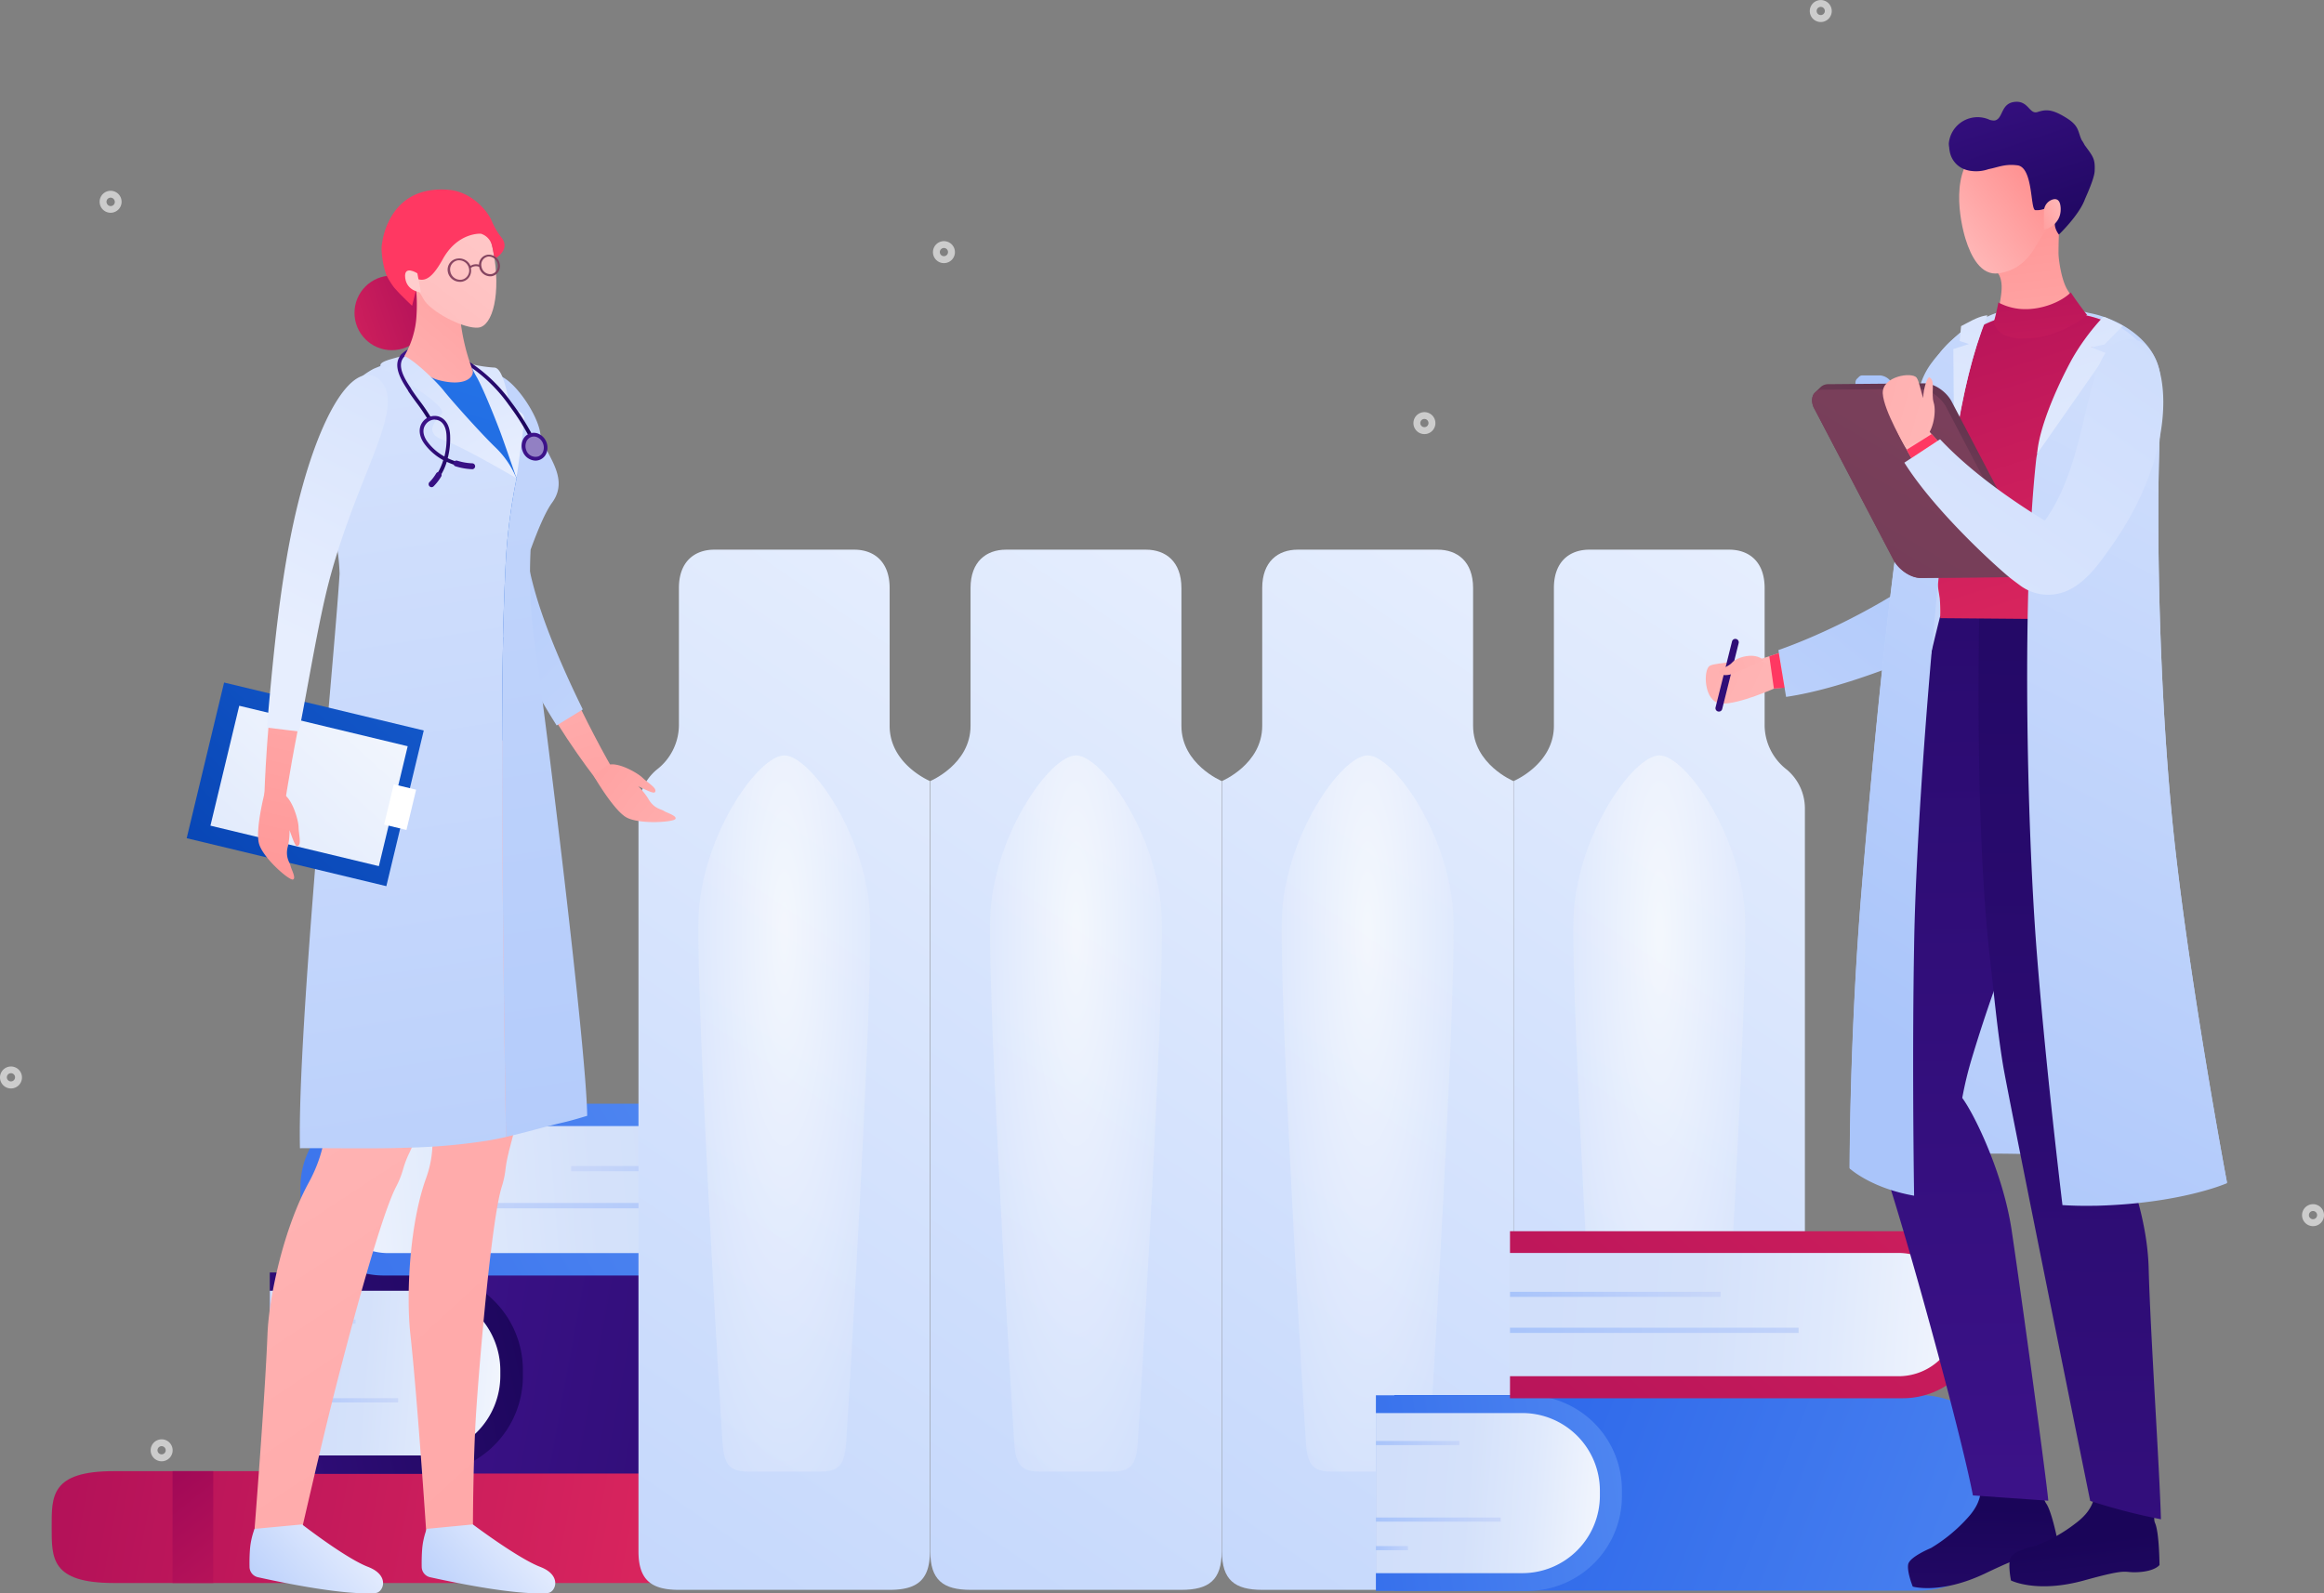 <svg xmlns="http://www.w3.org/2000/svg" xmlns:xlink="http://www.w3.org/1999/xlink" viewBox="0 0 634.79 435.26"><rect x="0" y="0" width="634.79" height="435.26" fill="#808080" stroke="none"/><defs><style>.cls-1{opacity:0.6;}.cls-2{fill:#fff;}.cls-3{fill:url(#linear-gradient);}.cls-4{fill:url(#linear-gradient-2);}.cls-5{fill:url(#linear-gradient-3);}.cls-6{fill:url(#linear-gradient-4);}.cls-7{fill:url(#linear-gradient-5);}.cls-8{fill:url(#linear-gradient-6);}.cls-9{fill:url(#linear-gradient-7);}.cls-10{fill:url(#linear-gradient-8);}.cls-11{fill:url(#linear-gradient-9);}.cls-12{fill:url(#linear-gradient-10);}.cls-13{fill:url(#linear-gradient-11);}.cls-14{fill:url(#linear-gradient-12);}.cls-15{fill:url(#linear-gradient-13);}.cls-16{fill:url(#linear-gradient-14);}.cls-17,.cls-19,.cls-21,.cls-23{opacity:0.7;}.cls-17{fill:url(#radial-gradient);}.cls-18{fill:url(#linear-gradient-15);}.cls-19{fill:url(#radial-gradient-2);}.cls-20{fill:url(#linear-gradient-16);}.cls-21{fill:url(#radial-gradient-3);}.cls-22{fill:url(#linear-gradient-17);}.cls-23{fill:url(#radial-gradient-4);}.cls-24{fill:url(#linear-gradient-18);}.cls-25{fill:url(#linear-gradient-19);}.cls-26{fill:url(#linear-gradient-20);}.cls-27{fill:url(#linear-gradient-21);}.cls-28{fill:url(#linear-gradient-22);}.cls-29{fill:url(#linear-gradient-23);}.cls-30{fill:url(#linear-gradient-24);}.cls-31{fill:url(#linear-gradient-25);}.cls-32{fill:url(#linear-gradient-26);}.cls-33{fill:url(#linear-gradient-27);}.cls-34{fill:url(#linear-gradient-28);}.cls-35{fill:url(#linear-gradient-29);}.cls-36{fill:url(#linear-gradient-30);}.cls-37{fill:url(#linear-gradient-31);}.cls-38{fill:url(#linear-gradient-32);}.cls-39{fill:url(#linear-gradient-33);}.cls-40{fill:url(#linear-gradient-34);}.cls-41{fill:url(#linear-gradient-35);}.cls-42{fill:url(#linear-gradient-36);}.cls-43{fill:url(#linear-gradient-37);}.cls-44{fill:url(#linear-gradient-38);}.cls-45{fill:url(#linear-gradient-39);}.cls-46{fill:url(#linear-gradient-40);}.cls-47{fill:url(#linear-gradient-41);}.cls-48{fill:url(#linear-gradient-42);}.cls-49{fill:url(#linear-gradient-43);}.cls-50{fill:url(#linear-gradient-44);}.cls-51{fill:url(#linear-gradient-45);}.cls-52{fill:url(#linear-gradient-46);}.cls-53{fill:url(#linear-gradient-47);}.cls-54{fill:url(#linear-gradient-48);}.cls-55{fill:url(#linear-gradient-49);}.cls-56{fill:url(#linear-gradient-50);}.cls-57{fill:url(#linear-gradient-51);}.cls-58{fill:url(#linear-gradient-52);}.cls-59{fill:url(#linear-gradient-53);}.cls-60{fill:url(#linear-gradient-54);}.cls-61{fill:url(#linear-gradient-55);}.cls-62{fill:url(#linear-gradient-56);}.cls-63{fill:url(#linear-gradient-57);}.cls-64{fill:url(#linear-gradient-58);}.cls-65{fill:url(#linear-gradient-59);}.cls-66{fill:url(#linear-gradient-60);}.cls-67{fill:url(#linear-gradient-61);}.cls-68{fill:url(#linear-gradient-62);}.cls-69{fill:url(#linear-gradient-63);}.cls-70{fill:url(#linear-gradient-64);}.cls-71{fill:url(#linear-gradient-65);}.cls-72{fill:url(#linear-gradient-66);}.cls-73{fill:url(#linear-gradient-67);}.cls-74{fill:url(#linear-gradient-68);}.cls-75{fill:url(#linear-gradient-69);}.cls-76{fill:url(#linear-gradient-70);}.cls-77{fill:url(#linear-gradient-71);}.cls-78{fill:url(#linear-gradient-72);}.cls-79{fill:url(#linear-gradient-73);}.cls-80{fill:url(#linear-gradient-74);}.cls-81{fill:url(#linear-gradient-75);}.cls-82{fill:url(#linear-gradient-76);}.cls-83{fill:url(#linear-gradient-77);}.cls-84{fill:url(#linear-gradient-78);}.cls-85{fill:url(#linear-gradient-79);}.cls-86{fill:url(#linear-gradient-80);}.cls-87{fill:url(#linear-gradient-81);}.cls-88{fill:url(#linear-gradient-82);}.cls-89{fill:url(#linear-gradient-83);}.cls-90{fill:url(#linear-gradient-84);}.cls-91{fill:url(#linear-gradient-85);}.cls-92{fill:url(#linear-gradient-86);}.cls-93{fill:url(#linear-gradient-87);}.cls-94{fill:url(#linear-gradient-88);}.cls-95{fill:url(#linear-gradient-89);}.cls-96{fill:url(#linear-gradient-90);}.cls-97{fill:url(#linear-gradient-91);}</style><linearGradient id="linear-gradient" x1="-6132.31" y1="430.62" x2="-5807.74" y2="370.97" gradientTransform="matrix(-1, 0, 0, 1, -5931.76, 0)" gradientUnits="userSpaceOnUse"><stop offset="0" stop-color="#de275e"/><stop offset="1" stop-color="#920155"/></linearGradient><linearGradient id="linear-gradient-2" x1="-6161.52" y1="451.63" x2="-6092.86" y2="365.9" gradientTransform="matrix(1, 0, 0, -1, 6336.14, 834.4)" xlink:href="#linear-gradient"/><linearGradient id="linear-gradient-3" x1="-6030.38" y1="474.56" x2="-5961.72" y2="388.82" gradientTransform="matrix(1, 0, 0, -1, 6037.14, 834.4)" xlink:href="#linear-gradient"/><linearGradient id="linear-gradient-4" x1="-222.24" y1="6353.75" x2="32.81" y2="6306.87" gradientTransform="matrix(1, 0, 0, -1, 328.17, 6720.03)" gradientUnits="userSpaceOnUse"><stop offset="0" stop-color="#3c1289"/><stop offset="1" stop-color="#1a0559"/></linearGradient><linearGradient id="linear-gradient-5" x1="-297.62" y1="6330.4" x2="-174.3" y2="6357.55" xlink:href="#linear-gradient-4"/><linearGradient id="linear-gradient-6" x1="-181.11" y1="6340.67" x2="-251.64" y2="6346.36" gradientTransform="matrix(1, 0, 0, -1, 328.17, 6720.03)" gradientUnits="userSpaceOnUse"><stop offset="0" stop-color="#fff"/><stop offset="0.15" stop-color="#f1f5fd"/><stop offset="0.41" stop-color="#dfe9fc"/><stop offset="0.68" stop-color="#d4e1fa"/><stop offset="1" stop-color="#d1dffa"/></linearGradient><linearGradient id="linear-gradient-7" x1="-241.09" y1="6329.43" x2="-269.81" y2="6329.43" gradientTransform="matrix(1, 0, 0, -1, 328.17, 6720.03)" gradientUnits="userSpaceOnUse"><stop offset="0" stop-color="#cedaf9"/><stop offset="1" stop-color="#7caafc"/></linearGradient><linearGradient id="linear-gradient-8" x1="-224.7" y1="6358.96" x2="-288.57" y2="6358.96" xlink:href="#linear-gradient-7"/><linearGradient id="linear-gradient-9" x1="-214.56" y1="6337.45" x2="-300.18" y2="6337.45" xlink:href="#linear-gradient-7"/><linearGradient id="linear-gradient-10" x1="328.28" y1="227.06" x2="-117.89" y2="482.13" gradientTransform="translate(297.25 650) rotate(-180)" gradientUnits="userSpaceOnUse"><stop offset="0" stop-color="#6da1f7"/><stop offset="1" stop-color="#0c4ae3"/></linearGradient><linearGradient id="linear-gradient-11" x1="-4698.09" y1="6387.65" x2="-4836.75" y2="6398.83" gradientTransform="translate(4933.8 -6070.03)" xlink:href="#linear-gradient-6"/><linearGradient id="linear-gradient-12" x1="-4724.03" y1="6390.65" x2="-4982.23" y2="6390.65" gradientTransform="translate(-4629.25 6720.03) rotate(180)" xlink:href="#linear-gradient-7"/><linearGradient id="linear-gradient-13" x1="-4777.06" y1="6400.76" x2="-4921.54" y2="6400.76" gradientTransform="translate(-4629.25 6720.03) rotate(180)" xlink:href="#linear-gradient-7"/><linearGradient id="linear-gradient-14" x1="651.95" y1="11.95" x2="282.54" y2="548.34" gradientUnits="userSpaceOnUse"><stop offset="0" stop-color="#fff"/><stop offset="1" stop-color="#b2cbfb"/></linearGradient><radialGradient id="radial-gradient" cx="453.24" cy="-1291.9" r="62.75" gradientTransform="translate(0 6714.32) scale(1 5)" gradientUnits="userSpaceOnUse"><stop offset="0" stop-color="#fff"/><stop offset="0.26" stop-color="#ebf1fe"/><stop offset="1" stop-color="#b2cbfb"/></radialGradient><linearGradient id="linear-gradient-15" x1="575.53" y1="7.24" x2="206.12" y2="543.63" xlink:href="#linear-gradient-14"/><radialGradient id="radial-gradient-2" cx="373.57" cy="-1291.9" r="62.75" xlink:href="#radial-gradient"/><linearGradient id="linear-gradient-16" x1="496.84" y1="5.81" x2="127.44" y2="542.2" xlink:href="#linear-gradient-14"/><radialGradient id="radial-gradient-3" cx="293.9" cy="-1291.9" r="62.75" xlink:href="#radial-gradient"/><linearGradient id="linear-gradient-17" x1="420" y1="1.71" x2="50.59" y2="538.1" xlink:href="#linear-gradient-14"/><radialGradient id="radial-gradient-4" cx="214.23" cy="-1291.9" r="62.75" xlink:href="#radial-gradient"/><linearGradient id="linear-gradient-18" x1="706.11" y1="504.22" x2="255.26" y2="331.3" gradientTransform="matrix(1, 0, 0, 1, 0, 0)" xlink:href="#linear-gradient-10"/><linearGradient id="linear-gradient-19" x1="535.74" y1="387.62" x2="244.07" y2="430.43" gradientTransform="matrix(1, 0, 0, 1, 0, 0)" xlink:href="#linear-gradient-10"/><linearGradient id="linear-gradient-20" x1="10508.25" y1="6308" x2="10439.68" y2="6313.53" gradientTransform="matrix(1, 0, 0, -1, -10061.09, 6720.03)" xlink:href="#linear-gradient-6"/><linearGradient id="linear-gradient-21" x1="10449.93" y1="6297.07" x2="10422.01" y2="6297.07" gradientTransform="matrix(1, 0, 0, -1, -10061.09, 6720.03)" xlink:href="#linear-gradient-7"/><linearGradient id="linear-gradient-22" x1="10465.87" y1="6325.78" x2="10403.77" y2="6325.78" gradientTransform="matrix(1, 0, 0, -1, -10061.09, 6720.03)" xlink:href="#linear-gradient-7"/><linearGradient id="linear-gradient-23" x1="10475.73" y1="6304.87" x2="10392.49" y2="6304.87" gradientTransform="matrix(1, 0, 0, -1, -10061.09, 6720.03)" xlink:href="#linear-gradient-7"/><linearGradient id="linear-gradient-24" x1="590.28" y1="233" x2="267.27" y2="574.3" gradientTransform="matrix(1, 0, 0, 1, 0, 0)" xlink:href="#linear-gradient"/><linearGradient id="linear-gradient-25" x1="12546.42" y1="6353.67" x2="12411.62" y2="6364.54" gradientTransform="matrix(1, 0, 0, -1, -11991.7, 6720.03)" xlink:href="#linear-gradient-6"/><linearGradient id="linear-gradient-26" x1="12521.2" y1="6356.58" x2="12270.18" y2="6356.58" gradientTransform="matrix(1, 0, 0, -1, -11991.7, 6720.03)" xlink:href="#linear-gradient-7"/><linearGradient id="linear-gradient-27" x1="12469.64" y1="6366.41" x2="12329.18" y2="6366.41" gradientTransform="matrix(1, 0, 0, -1, -11991.7, 6720.03)" xlink:href="#linear-gradient-7"/><linearGradient id="linear-gradient-28" x1="-2028.81" y1="273.57" x2="-1727.89" y2="127.58" gradientTransform="matrix(0.96, -0.15, 0.23, 0.99, 2279.53, -335.84)" gradientUnits="userSpaceOnUse"><stop offset="0" stop-color="#ffcdcd"/><stop offset="1" stop-color="#ff8686"/></linearGradient><linearGradient id="linear-gradient-29" x1="-2385.27" y1="237.4" x2="-2689.55" y2="99.62" gradientTransform="translate(2973.31)" xlink:href="#linear-gradient-28"/><linearGradient id="linear-gradient-30" x1="-3887.93" y1="3400.01" x2="-3844.32" y2="3048.35" gradientTransform="matrix(0.85, 0.52, -0.52, 0.85, 5411.78, -465.3)" gradientUnits="userSpaceOnUse"><stop offset="0" stop-color="#e7eefe"/><stop offset="1" stop-color="#aac5fa"/></linearGradient><linearGradient id="linear-gradient-31" x1="-3870.21" y1="3127.49" x2="-3856.01" y2="3120.61" gradientTransform="matrix(0.85, 0.52, -0.52, 0.85, 5411.78, -465.3)" gradientUnits="userSpaceOnUse"><stop offset="0" stop-color="#ff3862"/><stop offset="1" stop-color="#920155"/></linearGradient><linearGradient id="linear-gradient-32" x1="-2561.08" y1="121.44" x2="-2710.72" y2="53.68" gradientTransform="translate(3033.86 724.44) rotate(14.01)" xlink:href="#linear-gradient-4"/><linearGradient id="linear-gradient-33" x1="-2010.32" y1="549.34" x2="-2260.24" y2="436.17" gradientTransform="matrix(0.61, -0.45, 0.6, 0.8, 1458.57, -1180.86)" xlink:href="#linear-gradient-28"/><linearGradient id="linear-gradient-34" x1="-2360.98" y1="146.99" x2="-2570.76" y2="545.33" gradientTransform="translate(3062.5 -121.92) rotate(1.21)" xlink:href="#linear-gradient-30"/><linearGradient id="linear-gradient-35" x1="-2898.88" y1="1714.3" x2="-2909.84" y2="1619.83" gradientTransform="translate(3650.81 -782.24) rotate(8.09)" xlink:href="#linear-gradient-4"/><linearGradient id="linear-gradient-36" x1="-3170.86" y1="2574.69" x2="-3312.89" y2="2102.63" gradientTransform="matrix(0.97, 0.26, -0.24, 0.91, 4235.13, -1103.09)" xlink:href="#linear-gradient-4"/><linearGradient id="linear-gradient-37" x1="4424.2" y1="435.57" x2="4523.22" y2="198.11" gradientTransform="matrix(-1.16, -0.07, 0.1, 1.01, 5720.73, 115.57)" xlink:href="#linear-gradient-30"/><linearGradient id="linear-gradient-38" x1="-2392.79" y1="516.86" x2="-2403.93" y2="420.83" gradientTransform="translate(2973.31)" xlink:href="#linear-gradient-4"/><linearGradient id="linear-gradient-39" x1="-2060.05" y1="567.78" x2="-2052.76" y2="13.08" gradientTransform="matrix(1, 0, 0.09, 1, 2596.61, 0)" xlink:href="#linear-gradient-4"/><linearGradient id="linear-gradient-40" x1="4425.35" y1="435.68" x2="4524.07" y2="198.92" gradientTransform="matrix(-1.16, -0.07, 0.1, 1.01, 5720.73, 115.57)" xlink:href="#linear-gradient-28"/><linearGradient id="linear-gradient-41" x1="4425.15" y1="436.42" x2="4524.37" y2="198.47" gradientTransform="matrix(-1.16, -0.07, 0.1, 1.01, 5720.73, 115.57)" xlink:href="#linear-gradient-31"/><linearGradient id="linear-gradient-42" x1="-2497.79" y1="353.69" x2="-2691.68" y2="704.52" gradientTransform="matrix(1, 0.06, -0.06, 0.98, 3213.66, -267.42)" xlink:href="#linear-gradient-30"/><linearGradient id="linear-gradient-43" x1="-2174.16" y1="-224.74" x2="-2370.55" y2="148.17" gradientTransform="matrix(1, -0.02, 0.02, 1, 2879.23, 158.87)" xlink:href="#linear-gradient-30"/><linearGradient id="linear-gradient-44" x1="-3181.75" y1="2993.25" x2="-3213.7" y2="2625.36" gradientTransform="translate(4465.3 -1712.68) rotate(17.79)" xlink:href="#linear-gradient-30"/><linearGradient id="linear-gradient-45" x1="-1175.24" y1="-1392.47" x2="-1200.54" y2="-1683.82" gradientTransform="matrix(0.96, -0.19, 0.29, 0.98, 2114.21, 1294.4)" xlink:href="#linear-gradient-30"/><linearGradient id="linear-gradient-46" x1="-2201.68" y1="-670.51" x2="-2197.94" y2="-676.85" gradientTransform="matrix(0.99, -0.16, 0.14, 0.99, 2778.14, 424.18)" xlink:href="#linear-gradient-30"/><linearGradient id="linear-gradient-47" x1="-2213.62" y1="-605.67" x2="-2178.37" y2="-665.56" gradientTransform="matrix(0.99, -0.16, 0.14, 0.99, 2778.14, 424.18)" gradientUnits="userSpaceOnUse"><stop offset="0" stop-color="#914a67"/><stop offset="1" stop-color="#663650"/></linearGradient><linearGradient id="linear-gradient-48" x1="-2297.53" y1="-70.9" x2="-2518.88" y2="295.33" gradientTransform="translate(2948.64 -41.44) rotate(-0.74)" xlink:href="#linear-gradient-47"/><linearGradient id="linear-gradient-49" x1="-3073.31" y1="728.21" x2="-2784.68" y2="588.19" gradientTransform="translate(3491.29 917.25) rotate(27.9)" xlink:href="#linear-gradient-28"/><linearGradient id="linear-gradient-50" x1="-2982.25" y1="823.22" x2="-2923.58" y2="350.18" gradientTransform="translate(3491.29 917.25) rotate(27.9)" xlink:href="#linear-gradient-30"/><linearGradient id="linear-gradient-51" x1="-2889.69" y1="7616.86" x2="-2876.91" y2="7610.66" gradientTransform="matrix(-0.13, 0.99, -0.99, -0.13, 7693.95, 3981.08)" xlink:href="#linear-gradient-31"/><linearGradient id="linear-gradient-52" x1="-2760.79" y1="261.31" x2="-3005.53" y2="150.49" gradientTransform="translate(3303.75 -547.51) rotate(-8.91)" xlink:href="#linear-gradient-28"/><linearGradient id="linear-gradient-53" x1="-2405.47" y1="180.21" x2="-2423.47" y2="22.2" gradientTransform="translate(2973.31)" xlink:href="#linear-gradient-28"/><linearGradient id="linear-gradient-54" x1="-2451.18" y1="75.57" x2="-2411.32" y2="44.01" gradientTransform="translate(2973.31)" xlink:href="#linear-gradient-28"/><linearGradient id="linear-gradient-55" x1="-2430.89" y1="12.34" x2="-2410.33" y2="75.61" gradientTransform="translate(2973.31)" xlink:href="#linear-gradient-4"/><linearGradient id="linear-gradient-56" x1="5079.04" y1="223.21" x2="5098.26" y2="233.08" gradientTransform="matrix(-1, -0.05, -0.05, 1, 5656.15, 76.75)" xlink:href="#linear-gradient-28"/><linearGradient id="linear-gradient-57" x1="-2405.1" y1="182.87" x2="-2423.56" y2="20.82" gradientTransform="translate(2973.31)" xlink:href="#linear-gradient-31"/><linearGradient id="linear-gradient-58" x1="-4307.7" y1="-675.57" x2="-4389.21" y2="-710.68" gradientTransform="matrix(-1, -0.08, -0.08, 1, -4305.25, 429.22)" xlink:href="#linear-gradient-31"/><linearGradient id="linear-gradient-59" x1="-4674.93" y1="1047.88" x2="-4708.49" y2="1278.2" gradientTransform="matrix(-0.99, 0.15, 0.16, 1.06, -4663.93, -334.52)" xlink:href="#linear-gradient-28"/><linearGradient id="linear-gradient-60" x1="-4734.6" y1="330.02" x2="-4503.88" y2="100.38" gradientTransform="matrix(-1, 0, 0, 1, -4410.96, 0)" xlink:href="#linear-gradient-30"/><linearGradient id="linear-gradient-61" x1="-4689.49" y1="563.99" x2="-4562.21" y2="454.52" gradientTransform="matrix(-1, 0.03, 0.03, 1, -4470.53, -142.73)" xlink:href="#linear-gradient-28"/><linearGradient id="linear-gradient-62" x1="-3754.95" y1="-555.72" x2="-5425.85" y2="1261.99" gradientTransform="matrix(-1, 0, 0, 1, -4410.96, 0)" xlink:href="#linear-gradient-28"/><linearGradient id="linear-gradient-63" x1="-4347.99" y1="47.42" x2="-4802.4" y2="737.46" gradientTransform="matrix(-1, 0, 0, 1, -4410.96, 0)" xlink:href="#linear-gradient-28"/><linearGradient id="linear-gradient-64" x1="8293.5" y1="-458.83" x2="8260.55" y2="-426.71" gradientTransform="matrix(1, 0.14, 0, 1, -8146.45, -281.48)" xlink:href="#linear-gradient-30"/><linearGradient id="linear-gradient-65" x1="8246.47" y1="-452.28" x2="8213.52" y2="-420.16" gradientTransform="matrix(1, 0.14, 0, 1, -8146.45, -281.48)" xlink:href="#linear-gradient-30"/><linearGradient id="linear-gradient-66" x1="7015.07" y1="572.63" x2="7109.13" y2="347.06" gradientTransform="matrix(1, -0.06, -0.07, 1.01, -6888.34, 98.8)" xlink:href="#linear-gradient-30"/><linearGradient id="linear-gradient-67" x1="6836.06" y1="106.98" x2="6937.32" y2="-135.88" gradientTransform="matrix(1, 0.03, -0.16, 1, -6744.87, -47.54)" xlink:href="#linear-gradient-30"/><linearGradient id="linear-gradient-68" x1="-4550.08" y1="86.91" x2="-4480.02" y2="328.25" gradientTransform="matrix(-1, 0, 0, 1, -4410.96, 0)" gradientUnits="userSpaceOnUse"><stop offset="0" stop-color="#2675eb"/><stop offset="1" stop-color="#0744b3"/></linearGradient><linearGradient id="linear-gradient-69" x1="-4459.54" y1="-405.64" x2="-4592.08" y2="452.19" gradientTransform="matrix(-1, 0, 0, 1, -4410.96, 0)" xlink:href="#linear-gradient-30"/><linearGradient id="linear-gradient-70" x1="-4549.67" y1="310.46" x2="-4549.68" y2="310.54" gradientTransform="matrix(-1, 0, 0, 1, -4410.96, 0)" xlink:href="#linear-gradient-30"/><linearGradient id="linear-gradient-71" x1="-4479.57" y1="-55.56" x2="-4559" y2="458.55" gradientTransform="matrix(-1, 0, 0, 1, -4410.96, 0)" xlink:href="#linear-gradient-30"/><linearGradient id="linear-gradient-72" x1="15980.96" y1="-12977.77" x2="15805.16" y2="-12880.68" gradientTransform="matrix(1, 0, 0, -1, -15758.9, -12687.49)" xlink:href="#linear-gradient-68"/><linearGradient id="linear-gradient-73" x1="15907.3" y1="-12938.31" x2="15766.57" y2="-12860.58" gradientTransform="matrix(1, 0, 0, -1, -15757.67, -12688.17)" gradientUnits="userSpaceOnUse"><stop offset="0" stop-color="#fff"/><stop offset="1" stop-color="#d1dffa"/></linearGradient><linearGradient id="linear-gradient-74" x1="21751.43" y1="-4285.31" x2="21743.93" y2="-4262.16" gradientTransform="matrix(0.87, 0.49, 0.49, -0.87, -16724.52, -14187.31)" gradientUnits="userSpaceOnUse"><stop offset="0" stop-color="#fff"/><stop offset="1" stop-color="#a1c0fb"/></linearGradient><linearGradient id="linear-gradient-75" x1="-4519.83" y1="54.29" x2="-4465.34" y2="305.31" gradientTransform="matrix(-1, 0, 0, 1, -4410.96, 0)" xlink:href="#linear-gradient-28"/><linearGradient id="linear-gradient-76" x1="-4488.55" y1="173.19" x2="-4622.15" y2="-98.9" gradientTransform="matrix(-1, 0, 0, 1, -4410.96, 0)" xlink:href="#linear-gradient-30"/><linearGradient id="linear-gradient-77" x1="-4523.05" y1="63.42" x2="-4471.3" y2="301.89" gradientTransform="matrix(-1, 0, 0, 1, -4410.96, 0)" xlink:href="#linear-gradient-28"/><linearGradient id="linear-gradient-78" x1="-4256.05" y1="125.25" x2="-4193.53" y2="-8.45" gradientTransform="matrix(-1, 0, -0.2, 1, -4090.3, 0)" xlink:href="#linear-gradient-30"/><linearGradient id="linear-gradient-79" x1="-4521.58" y1="94.77" x2="-4558.36" y2="115.08" gradientTransform="matrix(-1, 0, 0, 1, -4410.96, 0)" xlink:href="#linear-gradient-4"/><linearGradient id="linear-gradient-80" x1="-4556.17" y1="122.51" x2="-4516.89" y2="144.57" gradientTransform="matrix(-0.93, -0.37, -0.37, 0.93, -4049.57, -1660.63)" gradientUnits="userSpaceOnUse"><stop offset="0" stop-color="#9280c3"/><stop offset="1" stop-color="#6265aa"/></linearGradient><linearGradient id="linear-gradient-81" x1="-4428.25" y1="3795.76" x2="-4434.5" y2="3799.21" gradientTransform="matrix(-0.93, 0.37, 0.37, 0.93, -5368.39, -1788.3)" xlink:href="#linear-gradient-4"/><linearGradient id="linear-gradient-82" x1="6014.78" y1="-744.45" x2="6107.18" y2="-865.1" gradientTransform="matrix(1, 0.03, -0.02, 1.07, -5963.49, 767.18)" xlink:href="#linear-gradient-28"/><linearGradient id="linear-gradient-83" x1="-4730.39" y1="1156.14" x2="-4670.12" y2="1027.27" gradientTransform="matrix(-0.99, 0.1, 0.28, 0.98, -4897.56, -506.25)" xlink:href="#linear-gradient-30"/><linearGradient id="linear-gradient-84" x1="-4517.59" y1="101.99" x2="-4531.43" y2="109.64" gradientTransform="matrix(-1, 0, 0, 1, -4410.96, 0)" xlink:href="#linear-gradient-4"/><linearGradient id="linear-gradient-85" x1="-4523.88" y1="119.8" x2="-4539.67" y2="128.52" gradientTransform="matrix(-1, 0, 0, 1, -4410.96, 0)" xlink:href="#linear-gradient-4"/><linearGradient id="linear-gradient-86" x1="-4536.92" y1="124.13" x2="-4547.5" y2="157.49" gradientTransform="matrix(-1, 0, 0, 1, -4410.96, 0)" xlink:href="#linear-gradient-4"/><linearGradient id="linear-gradient-87" x1="-4528.48" y1="126.8" x2="-4539.07" y2="160.16" gradientTransform="matrix(-1, 0, 0, 1, -4410.96, 0)" xlink:href="#linear-gradient-4"/><linearGradient id="linear-gradient-88" x1="9476.27" y1="-1551.16" x2="9352.09" y2="-1331.07" gradientTransform="translate(-9456.96 291.54) rotate(7.82)" xlink:href="#linear-gradient-28"/><linearGradient id="linear-gradient-89" x1="-19179" y1="-3914.85" x2="-19137.45" y2="-3839.04" gradientTransform="matrix(-0.97, -0.23, -0.23, 0.97, -19426.44, -474.98)" xlink:href="#linear-gradient-31"/><linearGradient id="linear-gradient-90" x1="8826.18" y1="-3903.58" x2="8705.65" y2="-3689.95" gradientTransform="matrix(0.95, 0.3, -0.3, 0.95, -9444.1, 1154.52)" xlink:href="#linear-gradient-28"/><linearGradient id="linear-gradient-91" x1="-4369.55" y1="-697.96" x2="-4403.35" y2="-727.11" gradientTransform="matrix(-1, -0.08, -0.08, 1, -4305.25, 429.22)" xlink:href="#linear-gradient-47"/></defs><g id="レイヤー_2" data-name="レイヤー 2"><g id="MV"><g class="cls-1"><path class="cls-2" d="M97.2,142.46a3,3,0,1,1-4-1.31A3,3,0,0,1,97.2,142.46Zm-3.68,1.87a1.14,1.14,0,0,0,1.52.49,1.12,1.12,0,1,0-1.52-.49Z"/><path class="cls-2" d="M391.74,114.22a3,3,0,1,1-4-1.31A3,3,0,0,1,391.74,114.22Zm-3.67,1.87a1.12,1.12,0,1,0,.49-1.51A1.12,1.12,0,0,0,388.07,116.09Z"/><path class="cls-2" d="M32.88,53.75a3,3,0,1,1-4-1.31A3,3,0,0,1,32.88,53.75Zm-3.67,1.87a1.12,1.12,0,1,0,2-1,1.11,1.11,0,0,0-1.51-.49A1.12,1.12,0,0,0,29.21,55.62Z"/><path class="cls-2" d="M46.82,394.85a3,3,0,1,1-4-1.31A3,3,0,0,1,46.82,394.85Zm-3.68,1.87a1.14,1.14,0,0,0,1.52.49,1.12,1.12,0,1,0-1.52-.49Z"/><path class="cls-2" d="M115.74,293a3,3,0,1,1-4-1.32A3,3,0,0,1,115.74,293Zm-3.68,1.87a1.13,1.13,0,1,0,.49-1.52A1.13,1.13,0,0,0,112.06,294.84Z"/><path class="cls-2" d="M517.86,269.83a3,3,0,1,1-4-1.31A3,3,0,0,1,517.86,269.83Zm-3.67,1.87a1.12,1.12,0,1,0,.49-1.51A1.13,1.13,0,0,0,514.19,271.7Z"/><path class="cls-2" d="M298.88,330.61a3,3,0,1,1-4-1.31A3,3,0,0,1,298.88,330.61Zm-3.68,1.87a1.13,1.13,0,1,0,.5-1.51A1.12,1.12,0,0,0,295.2,332.48Z"/><path class="cls-2" d="M634.46,330.61a3,3,0,1,1-4-1.31A3,3,0,0,1,634.46,330.61Zm-3.67,1.87a1.12,1.12,0,1,0,.49-1.51A1.13,1.13,0,0,0,630.79,332.48Z"/><path class="cls-2" d="M569.83,425.08a3,3,0,1,1-4-1.32A3,3,0,0,1,569.83,425.08ZM566.16,427a1.12,1.12,0,1,0,.49-1.52A1.12,1.12,0,0,0,566.16,427Z"/><path class="cls-2" d="M5.67,293a3,3,0,1,1-4-1.32A3,3,0,0,1,5.67,293ZM2,294.84a1.12,1.12,0,1,0,.49-1.52A1.12,1.12,0,0,0,2,294.84Z"/><path class="cls-2" d="M260.5,67.51a3,3,0,1,1-4-1.31A3,3,0,0,1,260.5,67.51Zm-3.67,1.87a1.12,1.12,0,1,0,.49-1.51A1.13,1.13,0,0,0,256.83,69.38Z"/><path class="cls-2" d="M569.24,101.2a3,3,0,1,1-4-1.32A3,3,0,0,1,569.24,101.2Zm-3.67,1.86a1.12,1.12,0,1,0,.49-1.51A1.12,1.12,0,0,0,565.57,103.06Z"/><path class="cls-2" d="M500,1.64a3,3,0,1,1-4-1.31A3,3,0,0,1,500,1.64Zm-3.67,1.87A1.12,1.12,0,1,0,496.82,2,1.13,1.13,0,0,0,496.33,3.51Z"/></g><path class="cls-3" d="M31.12,401.92H223.94c17.27,0,17,6.84,17,15.28h0c0,8.44.26,15.28-17,15.28H31.12c-17.27,0-17-6.84-17-15.28h0C14.1,408.76,13.85,401.92,31.12,401.92Z"/><rect class="cls-4" x="196.63" y="401.92" width="11.12" height="30.56" transform="translate(404.38 834.4) rotate(180)"/><rect class="cls-5" x="47.13" y="401.92" width="11.12" height="30.56" transform="translate(105.38 834.4) rotate(180)"/><path class="cls-6" d="M78.87,347.58H226.21a26.64,26.64,0,0,1,26.64,26.64v1.71a26.64,26.64,0,0,1-26.64,26.64H78.87a0,0,0,0,1,0,0v-55A0,0,0,0,1,78.87,347.58Z"/><path class="cls-7" d="M73.69,347.64h42.49a26.64,26.64,0,0,1,26.64,26.64V376a26.64,26.64,0,0,1-26.64,26.64H73.69a0,0,0,0,1,0,0v-55A0,0,0,0,1,73.69,347.64Z"/><path class="cls-8" d="M73.69,352.64h41.17a21.8,21.8,0,0,1,21.8,21.8v1.4a21.8,21.8,0,0,1-21.8,21.8H73.69a0,0,0,0,1,0,0v-45A0,0,0,0,1,73.69,352.64Z"/><rect class="cls-9" x="73.69" y="390.02" width="9.02" height="1.16"/><rect class="cls-10" x="73.69" y="360.48" width="23.44" height="1.16"/><rect class="cls-11" x="73.69" y="381.99" width="35.06" height="1.16"/><path class="cls-12" d="M82.07,301.53H192.44a22.74,22.74,0,0,1,22.74,22.74v1.46a22.74,22.74,0,0,1-22.74,22.74H82.07a0,0,0,0,1,0,0V301.53a0,0,0,0,1,0,0Z" transform="translate(297.25 650) rotate(180)"/><path class="cls-13" d="M89.22,307.65H198.52a16.81,16.81,0,0,1,16.81,16.81v1.08a16.81,16.81,0,0,1-16.81,16.81H89.22a0,0,0,0,1,0,0v-34.7A0,0,0,0,1,89.22,307.65Z" transform="translate(304.55 650) rotate(180)"/><rect class="cls-14" x="134.1" y="328.65" width="81.08" height="1.47"/><rect class="cls-15" x="156.02" y="318.56" width="59.16" height="1.43"/><path class="cls-16" d="M482,198.3V160.66c0-7.26-4.3-10.49-9.69-10.49H434.13c-5.39,0-9.69,3.23-9.69,10.49V198.3c0,10.5-11,15.08-11,15.08V423.85c0,7.8,3.5,10.5,11,10.5H482c7.54,0,11-2.7,11-10.5V220.93a13.87,13.87,0,0,0-4.95-10.67A15.45,15.45,0,0,1,482,198.3Z"/><path class="cls-17" d="M453.24,206.38c-7.21,0-22.84,22.34-23.45,44.68-.65,23.57,6.1,137.15,6.58,143.36s2.26,7.63,7.33,7.63h19.07c5.07,0,6.84-1.34,7.33-7.63s7.23-119.79,6.58-143.36C476.07,228.72,460.44,206.38,453.24,206.38Z"/><path class="cls-18" d="M402.37,198.3V160.66c0-7.26-4.31-10.49-9.69-10.49H354.46c-5.38,0-9.69,3.23-9.69,10.49V198.3c0,10.5-11,15.08-11,15.08V423.85c0,7.8,3.49,10.5,11,10.5h57.6c7.53,0,11-2.7,11-10.5V213.38S402.37,208.8,402.37,198.3Z"/><path class="cls-19" d="M373.57,206.38c-7.21,0-22.83,22.34-23.45,44.68-.65,23.57,6.1,137.15,6.59,143.36s2.25,7.63,7.32,7.63h19.08c5.06,0,6.83-1.34,7.32-7.63s7.23-119.79,6.59-143.36C396.4,228.72,380.77,206.38,373.57,206.38Z"/><path class="cls-20" d="M322.7,198.3V160.66c0-7.26-4.31-10.49-9.69-10.49H274.79c-5.38,0-9.69,3.23-9.69,10.49V198.3c0,10.5-11,15.08-11,15.08V423.85c0,7.8,3.5,10.5,11,10.5h57.6c7.54,0,11-2.7,11-10.5V213.38S322.7,208.8,322.7,198.3Z"/><path class="cls-21" d="M293.9,206.38c-7.2,0-22.83,22.34-23.45,44.68-.64,23.57,6.11,137.15,6.59,143.36s2.26,7.63,7.32,7.63h19.08c5.07,0,6.83-1.34,7.32-7.63s7.24-119.79,6.59-143.36C316.73,228.72,301.11,206.38,293.9,206.38Z"/><path class="cls-22" d="M243,198.3V160.66c0-7.26-4.3-10.49-9.69-10.49H195.13c-5.39,0-9.69,3.23-9.69,10.49V198.3a15.45,15.45,0,0,1-6.09,12,13.87,13.87,0,0,0-4.95,10.67V423.85c0,7.8,3.5,10.5,11,10.5H243c7.54,0,11-2.7,11-10.5V213.38S243,208.8,243,198.3Z"/><path class="cls-23" d="M214.23,206.38c-7.2,0-22.83,22.34-23.44,44.68-.65,23.57,6.1,137.15,6.58,143.36s2.26,7.63,7.33,7.63h19.07c5.07,0,6.84-1.34,7.33-7.63s7.23-119.79,6.58-143.36C237.07,228.72,221.44,206.38,214.23,206.38Z"/><path class="cls-24" d="M380.86,381.13H524.11A25.9,25.9,0,0,1,550,407v1.66a25.9,25.9,0,0,1-25.9,25.9H380.86a0,0,0,0,1,0,0V381.13a0,0,0,0,1,0,0Z"/><path class="cls-25" d="M375.82,381.19h41.3a25.9,25.9,0,0,1,25.9,25.9v1.66a25.9,25.9,0,0,1-25.9,25.9h-41.3a0,0,0,0,1,0,0V381.19A0,0,0,0,1,375.82,381.19Z"/><path class="cls-26" d="M375.82,386.05h40A21.19,21.19,0,0,1,437,407.24v1.36a21.19,21.19,0,0,1-21.19,21.19h-40a0,0,0,0,1,0,0V386.05A0,0,0,0,1,375.82,386.05Z"/><rect class="cls-27" x="375.82" y="422.39" width="8.77" height="1.13"/><rect class="cls-28" x="375.82" y="393.68" width="22.78" height="1.13"/><rect class="cls-29" x="375.82" y="414.59" width="34.09" height="1.13"/><path class="cls-30" d="M412.45,336.37H519.76a22.11,22.11,0,0,1,22.11,22.11v1.42A22.11,22.11,0,0,1,519.76,382H412.45a0,0,0,0,1,0,0V336.37A0,0,0,0,1,412.45,336.37Z"/><path class="cls-31" d="M412.31,342.31H518.56a16.34,16.34,0,0,1,16.34,16.34v1a16.34,16.34,0,0,1-16.34,16.34H412.31a0,0,0,0,1,0,0V342.31a0,0,0,0,1,0,0Z"/><rect class="cls-32" x="412.45" y="362.73" width="78.83" height="1.43"/><rect class="cls-33" x="412.45" y="352.92" width="57.52" height="1.39"/><path class="cls-34" d="M534.9,95.44c-11.39,5.6,2.16,35.14-5.15,59.38a.49.49,0,0,0,0,.11c-14.42,11.21-35.63,21.19-47.82,24.78a48.28,48.28,0,0,1-8.34,2.09c-6.61.57-6.48,5.67-.57,6.56a64.13,64.13,0,0,0,11.55-.24,128.82,128.82,0,0,0,13.55-1.93,138,138,0,0,0,16.5-4.33,129.63,129.63,0,0,0,17.58-7.18,113.22,113.22,0,0,0,11.89-6.87,4.37,4.37,0,0,0,1.84-2.05c.47-1.15,1-2.28,1.44-3.43,1-2.43,1.83-4.89,2.59-7.4C561.24,116.68,545.12,89.38,534.9,95.44Z"/><path class="cls-35" d="M483.92,182.89c-.64-3.43-8.51-2.51-11.17-2.06-2.06.41-4.66.47-5.73,1.07-1.85,1-1.68,9.94,3.06,10.31s15.28-4.43,15.28-4.43Z"/><path class="cls-36" d="M546.64,166.07c.21-.51.42-1,.64-1.52s.55-1.28.81-1.93c1-2.46,1.85-5,2.6-7.46,9-30.3.82-54.35-8.51-60.06a7.22,7.22,0,0,0-7.67-.38c-6.47,3.22-5.53,13-4.35,25.29,1,10.86,2.22,23.16-1.15,34.44-12.8,9.9-30.76,18.79-43.24,23.15,0,.09,1.49,9.21,2.09,12.79,16.78-2.41,39.12-12.22,44.66-15a113.9,113.9,0,0,0,12-6.92A5.16,5.16,0,0,0,546.64,166.07Z"/><polygon class="cls-37" points="483.28 179.29 485.87 178.43 487.45 187.9 484.53 188.12 483.28 179.29"/><path class="cls-38" d="M469.28,194.38h0a.93.93,0,0,1-.68-1.13l4.49-18a.93.93,0,0,1,1.13-.68h0a.93.93,0,0,1,.69,1.13l-4.5,18A.93.93,0,0,1,469.28,194.38Z"/><path class="cls-39" d="M473.13,181c-1.37,1.55-4.3,1.76-3.41,2.94.44.58,2.18.79,4-.05l8-3.51C479.41,178.08,474.5,179.47,473.13,181Z"/><path class="cls-40" d="M608.26,322.88c-.12-.59-11.35-60.37-15.18-101.56s-4.05-86.47-3-105.51c.13-1.35.22-2.65.25-3.81a10.89,10.89,0,0,0,0-1.39c0-.86,0-1.68-.09-2.39a22.39,22.39,0,0,0-12.73-19.64l-.1,0a.24.24,0,0,0-.14,0l0,0a29.31,29.31,0,0,0-4.86-2.17A21,21,0,0,0,567.52,85c-7.86-2.08-16.55-2-24,1.19,0,0,0,0,0,0-.71.31-6,2.86-7.67,4.39-2.78,2.48-6.28,5.07-8.29,10a68,68,0,0,0-3.82,14.22h0a.5.5,0,0,0-.17.48.78.78,0,0,0,.05.18c-6.25,27.72-12.15,91.94-15.13,127.88-3.25,39.26-3.25,75.34-3.25,75.7a.43.43,0,0,0,.11.32s10.86-6.09,60.77-3.58c36.16,1.82,41.94,7.59,42,7.57A.44.44,0,0,0,608.26,322.88Z"/><path class="cls-41" d="M542.37,405.77c-2.46.45.25,3.32-5,9a43.56,43.56,0,0,1-9.92,8.15s-5.87,2.41-6.24,4.47,1.25,6.07,1.25,6.07,7.59,2.24,19.88-3.64,9.95-3.8,14.48-5,5.38-3,5.38-3-1.64-8.69-3.29-11.06c-1.11-1.61-1.32-5.35-1.85-7.74a1.56,1.56,0,0,0-2.25-.81c-.91.46-3,.85-4.83,1.45A37.88,37.88,0,0,1,542.37,405.77Z"/><path class="cls-42" d="M559.48,410c-.61-6.69-7.49-57.11-10-73.83-2.28-15.39-10-31.46-13.5-36.21a99.91,99.91,0,0,1,2.56-10.64q1.44-4.8,3-9.57t3.24-9.51c7.33-31.1,25.9-63,21.88-95.27l-9.91-2.63-9.08-2.42a172.75,172.75,0,0,1-16.94-4.63c-2.58,10-4.87,20-7,30q-1.08,5-2.13,10c-4.16,21.4-9.41,42.79-11.67,64.67-.44,4-.8,7.8-1.09,11.24-1.19,13.79-1.41,22.43-1.41,22.43a27.69,27.69,0,0,0,4.46,8.55c3.06,4.17,23.25,76.62,27,96.37Z"/><path class="cls-43" d="M570.5,85.48c9.62,1.77,18.86,8.56,19.56,17.3a26.61,26.61,0,0,1,.35,3.63c.15,5.19-1,11.84-3.86,20.51-8.48,25.6-12.61,42-12.61,42l-43-.37a39.77,39.77,0,0,0-.14-5.11c-.25-1.52-.63-3.69-1-6.28-1-9-.87-12.63-2.64-21.66-.3-1.51-.59-3-.88-4.56a104.8,104.8,0,0,0-1.44-11c-.2-1.28-.4-2.55-.56-3.83a19.94,19.94,0,0,1,3.5-17.2,28.32,28.32,0,0,1,3.08-3.53c8.78-7.24,21.59-12.23,34.63-10.69A21.79,21.79,0,0,1,570.5,85.48Z"/><path class="cls-44" d="M573.5,408.16c-2.45,0-.34,3.31-6.45,7.93A42.72,42.72,0,0,1,556,422.33s-6.12,1.3-6.85,3.27.14,6.19.14,6.19,7,3.57,19.92,0,10.32-2,14.91-2.28,5.74-1.95,5.74-1.95-.05-8.84-1.22-11.47c-.79-1.78.77-5.82.67-8.27a1.53,1.53,0,0,0-2-1.2c-1,.29-4.18.61-6,.88A37.35,37.35,0,0,1,573.5,408.16Z"/><path class="cls-45" d="M590.25,415.07c-.35-13.52-2.92-51.5-3.35-68.53-.51-20.55-12.1-41.69-12.88-43.18.39-3.36,5.38-33.12,6.77-55,1.51-23.63-6.85-79.43-6.85-79.43l-33.33-.29s-1.28,56.23,2.9,92.84c1.13,9.87,2,19.74,3.62,29.58,1.17,7.13,18,90.41,23.8,119A168.15,168.15,0,0,0,590.25,415.07Z"/><path class="cls-46" d="M569.16,86.05c9.54,1.75,18.69,8.49,19.39,17.15a26.31,26.31,0,0,1,.35,3.6c.15,5.14-1,11.74-3.83,20.33C576.66,152.51,574,168.8,574,168.8l-44-.37a40.94,40.94,0,0,0-.14-5.06c-1.61-9.8-2.61-19.91-4-29.83-1.53-11-1.73-23.2,3.73-33.19,6.69-12.24,21.33-16.64,34.6-15.08A21.8,21.8,0,0,1,569.16,86.05Z"/><path class="cls-47" d="M569.16,86.05c9.54,1.75,18.69,8.49,19.39,17.15a26.31,26.31,0,0,1,.35,3.6c.15,5.14-1,11.74-3.83,20.33-8.41,25.38-11.1,42.12-11.1,42.12l-44-.37a48.11,48.11,0,0,0-.14-5.51c-1.61-9.8-2.61-19.91-4-29.83-1.53-11-1.73-23.2,3.73-33.19,6.69-12.24,21.33-16.64,34.6-15.08A21.8,21.8,0,0,1,569.16,86.05Z"/><path class="cls-48" d="M534.28,119.19c1-6.13,3.82-21.3,8.37-32.67a35.56,35.56,0,0,0-6.83,4c-2.78,2.48-6.28,5.07-8.29,10a68,68,0,0,0-3.82,14.22h0a.5.5,0,0,0-.17.48.78.78,0,0,0,.05.18c-6.25,27.72-12.15,91.94-15.13,127.88-3.25,39.26-3.25,75.34-3.25,75.7a.43.43,0,0,0,.11.32c.06.06,5.79,5.3,17.51,7.37-.17-11.47-.49-40.88,0-68.07C523.32,224,528.83,154.25,534.28,119.19Z"/><path class="cls-49" d="M608.26,322.88c-.12-.59-11.35-60.37-15.18-101.56s-4.05-86.47-3-105.51c.13-1.35.22-2.65.25-3.81a10.89,10.89,0,0,0,0-1.39c0-.86,0-1.68-.09-2.39a22.39,22.39,0,0,0-12.73-19.64l-.1,0a.24.24,0,0,0-.14,0,39.83,39.83,0,0,0-7.73,8.79c-5,7.36-12.23,20.32-13.33,27.85-4,36-2.62,100,.14,135.14,2.17,27.55,5.62,57.28,7,68.88,2.77.17,5.76.24,9,.17h.43c22.61-.61,35.15-6,35.27-6.07A.44.44,0,0,0,608.26,322.88Z"/><path class="cls-50" d="M542.76,86.15s-.57.08-.63.09c-2.29.47-4.39,1.81-6.47,2.86l-.39,4.07,2.55.82-4.28,1.37.22,27.27c2.79-17,4.74-25.13,9-36.18C542.88,86.21,542.83,86.18,542.76,86.15Z"/><path class="cls-51" d="M571.22,94.88l3.62-.77,5-5.12c-1.31-.68-2.8-1.36-4.63-2.23,0,0-.67-.27-.9,0a61.49,61.49,0,0,0-8.4,11.43c-4.8,8.86-9,19.25-9.46,25.75l19.11-27.35Z"/><path class="cls-52" d="M507.14,105.57a1.66,1.66,0,0,1,0-2h0l.67-.66a1.33,1.33,0,0,1,.9-.35h4.87a4.17,4.17,0,0,1,3.25,2.2l-.67.66Z"/><path class="cls-53" d="M550.83,157.64l-26.26.23c-2.63,0-6-2.22-7.4-5l-21.5-41.08c-1-1.83-.92-3.55.08-4.53h0l1.54-1.5a3,3,0,0,1,2-.8h.15l26.26-.23c2.62,0,5.94,2.22,7.4,5l21.5,41.08c1,1.82.92,3.56-.08,4.54l-1.53,1.5h0a3,3,0,0,1-2,.8Z"/><path class="cls-54" d="M553.09,152.31,531.6,111.23c-1.46-2.78-4.78-5-7.4-5l-26.26.23h-.16a2.82,2.82,0,0,0-2.47,1.37,4.31,4.31,0,0,0,.36,4l21.5,41.08c1.45,2.78,4.77,5,7.4,5l26.26-.23H551a2.79,2.79,0,0,0,2.47-1.36A4.27,4.27,0,0,0,553.09,152.31Z"/><path class="cls-55" d="M580.68,93.5c-11.32,1.49-8.32,31.4-21.55,49.95h0c-13.48-8-25.56-17.81-32.37-25.83a44.38,44.38,0,0,1-4.76-6.1c-2.88-5.24-7-3.26-5.6,1.92a57.32,57.32,0,0,0,4.41,9.42,116,116,0,0,0,6.52,10.44,127.2,127.2,0,0,0,9.58,12,106.09,106.09,0,0,0,12.33,11.84,26.79,26.79,0,0,0,5.79,3.74,10.62,10.62,0,0,0,3,1,8.43,8.43,0,0,0,3.12-.27A17.34,17.34,0,0,0,565,160a22,22,0,0,0,3.76-2.51,28.9,28.9,0,0,0,3.23-3.41c1.52-1.78,3-3.64,4.34-5.56C597,119.21,591.15,91.29,580.68,93.5Z"/><path class="cls-56" d="M587,95.32a6.49,6.49,0,0,0-6.43-2.54c-6.44.88-8.46,9.45-11,20.3-2.25,9.56-4.8,20.39-10.92,29l-.26.08c-11.38-7-21.32-14.54-28.46-22.15-.07,0-7,4.59-9.76,6.39,8.1,12.92,24.33,27.72,28.62,31.27.82.68,2,1.53,3.2,2.43a12.83,12.83,0,0,0,11.63,1.69c5.82-2,9.91-8,13.31-12.85C593.3,125.73,593.29,102.88,587,95.32Z"/><polygon class="cls-57" points="527.61 118.6 529.27 120.42 522.05 125.17 520.81 122.86 527.61 118.6"/><path class="cls-58" d="M528.18,110c-.78-2.58.52-5.88-1.11-6.88-.61-.38-1.69,3-1.77,5.63-.67-2-1.07-4.56-1.77-5.54-1.23-1.71-9.55-.43-9.26,4.31s6.19,14.59,6.19,14.59l4.39-2C528,119,529,112.53,528.18,110Z"/><path class="cls-59" d="M564.69,79.15c-1.72-2.84-2.43-8.63-2.42-9.93,0-3.17.17-9.59.65-9.51,0,0-8.4-1.36-12.6,3.78-.26.32-.51.64-.74.95s-.47.63-.68.93c-1.63,2.23-5.18,8.14-5.18,8.14s2.66-.07,3,4.22C547,81.07,545,88.08,545,88.08a5,5,0,0,0,3.56,3.38,8.55,8.55,0,0,0,3.69.56h.12c7.14.53,14-3.76,15-4.44S569.45,86,569.45,86,566.4,82,564.69,79.15Z"/><path class="cls-60" d="M559.42,62.91c-3.1,1.34-3.83,10.26-13.44,11.75-4.93.77-7.66-4.71-9.09-9.33s-4.63-19.39,4.2-24.92c9.39-5.89,19.09-4.37,23.55,2.55S567.18,59.55,559.42,62.91Z"/><path class="cls-61" d="M569.43,39.66l0,0c-.26-.49-.54-1-.83-1.39-1.08-2.27-.6-3.82-4.08-6-4.17-2.62-5.78-2.35-8-1.66s-2.44-3.16-6.18-2.78-3.17,4.17-5.17,5a1.65,1.65,0,0,1-.75.09,4.88,4.88,0,0,1-.92-.17,7.89,7.89,0,0,0-11.19,6.44,5.66,5.66,0,0,0,.1,1.06,9,9,0,0,0,.16,1.16,6.4,6.4,0,0,0,4.49,5,8.58,8.58,0,0,0,1.14.26,10.26,10.26,0,0,0,4.93-.45l1-.22c2.23-.54,3.92-1.21,6.93-.83,4.31.54,3.49,12,4.85,12.24a5.7,5.7,0,0,0,3.82-1.09c.81-.54,3.06,1,1.9,3.26s.75,4.5.75,4.5,5.6-5.36,7.13-9.72c1.35-3,2.56-6.09,2.63-7.58C572.32,43.35,571.7,42.76,569.43,39.66Z"/><path class="cls-62" d="M558.3,57.74a3.39,3.39,0,0,1,2.2-3.18c1.1-.39,2.24-.17,2.36,2.27.24,4.87-4.62,6-4.62,6Z"/><path class="cls-63" d="M565.63,79.89c-2.68,2.65-7.79,4.62-12.55,4.57a15.57,15.57,0,0,1-7.23-1.82c-.51,2.73-1.23,5.29-1.24,5.33l0,.11,0,.1a5.39,5.39,0,0,0,3.82,3.66,8.53,8.53,0,0,0,3.37.6h.55c.41,0,.84,0,1.26,0h0c6.93,0,13.27-4.08,14-4.55,1-.68,2.11-1.56,2.15-1.6l.31-.24-.24-.32S567.35,82.56,565.63,79.89Z"/><circle class="cls-64" cx="107.02" cy="85.48" r="10.19"/><path class="cls-65" d="M137.05,107.05c10,2.64.43,24,8.37,53.54,2.76,10.26,8.13,22.66,13.23,33.07s9.92,18.82,11.59,21.13c3.35,4.64,1.55,7.7-2,4.48-1.86-1.68-8.63-9.88-16.06-21.69-6.87-10.92-14.3-24.91-18.94-39.68C123.56,127.16,129.32,105,137.05,107.05Z"/><path class="cls-66" d="M159.18,193.82l-.16-.34c-4.38-8.94-10.23-21.92-13.21-33C142,146.42,142.23,134,142.38,125c.17-10.15.29-16.86-5.23-18.32a4.45,4.45,0,0,0-1.08-.14,5.42,5.42,0,0,0-4.23,2.56c-5,6.83-6.27,25.83,1,49,5,15.84,13.08,30.37,19,39.76l.21.34Z"/><path class="cls-67" d="M175.48,212.46c1.67,1.59,4.15,2.92,3.42,3.95-.36.51-2.53-.65-4.57-1.6a18,18,0,0,1,2.76,3.43c1.51,2.71,3.59,2.83,4.28,3.32s3.63,1.31,3.11,2.19-10,1.55-13.49-.5S162.18,212,162.18,212l3.25-2.57C167.45,207.43,173.81,210.87,175.48,212.46Z"/><path class="cls-68" d="M119.71,177.3h21.77c.1,0,5,56.43,5.54,66.81,1.91,35.76-6.62,64.94-8.08,70.67l0,.1a35.62,35.62,0,0,0-.92,5.05,25.13,25.13,0,0,1-1,4.4c-2.8,9.17-6,47.12-6.93,60.95s-.92,33.9-.92,33.9h-12.7s-2.48-37.44-4.38-54.64c-1.17-10.53-.29-30,4.31-42.71a28.73,28.73,0,0,0,1.67-11.74c-.11-1.55-.15-3.24-.14-5.09.11-12.82-3.13-35.59-4.5-43.18-.8-4.43-4-21.69-2.9-36a26.58,26.58,0,0,1-2.89-8.21C104.13,200.22,115.45,182.19,119.71,177.3Z"/><path class="cls-69" d="M73.06,364.54c.4-10.21,4.38-28.86,11.32-41.55A39.84,39.84,0,0,0,89,308.58c.14-1.12.31-2.32.53-3.58,2.24-12.82,2.31-35.59,2-43.18-.17-4-.85-18.57,1.73-31.91a25,25,0,0,0-.36-11.12c-.1-.38-.19-.77-.28-1.17-4-17.4,8.89-35.43,13.75-40.32H135c.12,0,0,16.92,0,23.1,0,3.92-1.21,34-2.22,43.71-3.73,35.76-18.27,64.94-20.88,70.67a2,2,0,0,1-.1.21,27,27,0,0,0-1.72,4.54,25.1,25.1,0,0,1-1.94,4.8c-4.7,9.17-14.59,47.12-18,60.95s-8,33.9-8,33.9H69.42S72.39,381.74,73.06,364.54Z"/><path class="cls-70" d="M116.56,417.69a20.43,20.43,0,0,0-1.28,6c-.11,1.68-.12,3.31-.09,4.55a2.94,2.94,0,0,0,2.32,2.67c6.75,1.49,23.63,5,32.15,4.3,2.05-.17,4-4.79-2.11-7.14s-18.38-11.59-18.38-11.59Z"/><path class="cls-71" d="M69.53,417.69a20.43,20.43,0,0,0-1.28,6c-.11,1.68-.12,3.31-.09,4.55a2.94,2.94,0,0,0,2.32,2.67c6.74,1.49,23.63,5,32.15,4.3,2.05-.17,4-4.79-2.11-7.14s-18-11.59-18-11.59Z"/><path class="cls-72" d="M108.57,99.06c-7.84,1.59-15.31,8-15.82,16.26a30,30,0,0,0-.25,3.44c-.08,4.93.9,11.25,3.32,19.51,7.13,24.37,10.63,40,10.63,40h35.09a44.08,44.08,0,0,1,.07-4.85c.19-1.44.48-3.5.79-6,.77-8.53.61-12,2-20.55.23-1.43.46-2.87.68-4.32.1-3.29.62-6.85,1.09-10.46.15-1.21.3-2.42.42-3.63a21.6,21.6,0,0,0-3-16.35,26.74,26.74,0,0,0-2.54-3.39c-7.22-6.94-17.71-11.78-28.34-10.43A15.19,15.19,0,0,0,108.57,99.06Z"/><path class="cls-73" d="M140.86,113.91s8.53,11.52,10.47,16.7c1.88,5-6.2,12.25-6.2,12.25s-5.89-1.7-6.73-12.2C137.5,119.55,140.86,113.91,140.86,113.91Z"/><path class="cls-74" d="M90.56,208.92h.07l54-7.69a.44.44,0,0,0,.39-.46c-.54-5.52-1-11.11-1.78-16.65-1.11-8-.4-15.61.15-23.74A127.24,127.24,0,0,1,144.83,147c.21-1.26.41-2.53.61-3.81.34-.3,8.28-7.48,6.32-12.73-1.13-3-3.29-5.45-4.28-8.57-1.07-3.37-1.59-6.89-3.52-10a27.55,27.55,0,0,0-2.58-3.44c-7.14-6.87-16.29-10.82-25.09-10.82a29.6,29.6,0,0,0-3.66.23,15.43,15.43,0,0,0-4.19.73c-7.63,1.57-15.61,7.81-16.15,16.67-.49,8,.87,16,2.94,23.67,2,7.3,5.52,14.38,6.66,21.76,1.37,8.87-1.11,16.74-4.63,24.72-3.27,7.43-7,14.93-7.15,23.05a.4.4,0,0,0,.16.32A.44.44,0,0,0,90.56,208.92Z"/><path class="cls-75" d="M144.93,150.18a138.39,138.39,0,0,0,1.17,25.88c2.39,15.9,14.11,110.35,14.29,128.78-2.12.64-4.22,1.27-6.35,1.77-5.3,1.23-10.53,2.8-15.83,4-.25-14.51-1.67-100-.77-136.63l-.06.19s.33-13.05.86-22.33a158.87,158.87,0,0,1,2.87-21.2c.54-2.51-1.61-7.14-3.43-13.91-2-7.48-8.41-16.32-8.41-16.32a38.29,38.29,0,0,0,6.7,2.1c4.41,1,10.94,10.76,11.6,15.87s8.49,11.84,3.2,19C149,139.8,146.92,144.71,144.93,150.18Z"/><path class="cls-76" d="M138.91,310.46h0l-.4.09Z"/><path class="cls-77" d="M92.76,156.74a57.64,57.64,0,0,0-.48-5.75,48,48,0,0,0-1.09-5.67q-.75-3.76-1.75-7.51c-.53-2.5-1-4.92-1.3-7.23a37.15,37.15,0,0,1-.35-6.65,26.77,26.77,0,0,1,1.89-8.68c2.75-6,6.38-11.25,12.34-14.48a58.64,58.64,0,0,1,8.3-2.82c6.72,2.82,13.48,12.74,18.42,18.92,2.26,2.83,11,11.69,12.37,13.78a158.87,158.87,0,0,0-2.87,21.2c-.53,9.28-.86,22.33-.86,22.33l.06-.19c-.9,36.65.52,122.11.77,136.63-1.66.38-3.32.72-5,1a163.39,163.39,0,0,1-21.52,1.92c-9.92.36-19.84.09-29.76.16C81.16,280.9,91.17,182.2,92.76,156.74Z"/><rect class="cls-78" x="61.49" y="186.23" width="43.74" height="56.09" transform="translate(-144.45 245.28) rotate(-76.49)"/><rect class="cls-79" x="67.57" y="191.06" width="33.69" height="47.32" transform="translate(-144.08 246.64) rotate(-76.49)"/><rect class="cls-80" x="103.63" y="217.36" width="11.31" height="6.28" transform="translate(-130.64 275.26) rotate(-76.49)"/><path class="cls-81" d="M102.7,103.48c9.21,6.64-6.36,26.51-13.93,58.09-2.67,11.15-5,25.47-7.43,37.83s-4,22.84-4.37,26c-.82,6.3-4.51,7.3-4.84,2.05-.2-2.73,0-14.34,1.21-29,1.22-13.6,2.6-29.85,5.32-45.65C84.18,120.29,95.05,98.79,102.7,103.48Z"/><path class="cls-82" d="M81.74,199.48c.84-4.27,1.69-8.86,2.5-13.29,1.56-8.47,3.18-17.23,4.92-24.52,3-12.4,7.22-23.09,10.63-31.68,5.41-13.62,9-22.62,3.15-26.83a4.51,4.51,0,0,0-2.43-.72c-7.94,0-17.3,21.14-22.25,50.26-2.58,15-3.94,30.2-5.14,43.6l-.22,2.48,8.77,1.07Z"/><path class="cls-83" d="M81.55,225.93c.07,2.31.9,5-.34,5.22-.61.11-1.35-2.24-2.13-4.35a17.87,17.87,0,0,1-.44,4.39c-.83,3,.57,4.53.72,5.36S81,240,80,240.29s-8.2-5.89-9.26-9.82,1.62-14.2,1.62-14.2l4.12.45C79.35,216.72,81.47,223.63,81.55,225.93Z"/><path class="cls-84" d="M128.59,99.42a34.24,34.24,0,0,0,6.39,1c2.16,0,3.26,5.92,4,8.69.64,2.31.58,3.23,1.71,3.23a2.21,2.21,0,0,1,2.48,2.69c-.18,2.29-2.1,15.62-2.1,15.62s-3.47-10.13-4.48-12.79c-1.75-4.62-4.86-12.26-6.47-15C128.25,99.57,128.59,99.42,128.59,99.42Z"/><path class="cls-85" d="M144.48,119.22l.89-.47a67.62,67.62,0,0,0-5.57-8.69,43.16,43.16,0,0,0-14.19-12.77,22.69,22.69,0,0,0-6.78-2.49c-3-.53-6.94-.32-9,1.84a4.56,4.56,0,0,0-.67.85L110,98a4.29,4.29,0,0,1,.53-.68c1.83-1.88,5.53-2,8.14-1.55a22,22,0,0,1,6.49,2.39A42.33,42.33,0,0,1,139,110.66,66.33,66.33,0,0,1,144.48,119.22Z"/><ellipse class="cls-86" cx="146.03" cy="122.05" rx="2.97" ry="3.34" transform="translate(-34.56 61.97) rotate(-21.49)"/><path class="cls-87" d="M146.27,125.84a3.14,3.14,0,0,0,1.16-.22,3.26,3.26,0,0,0,1.89-2,4.15,4.15,0,0,0-2-5,3.27,3.27,0,0,0-4.61,1.82,4.06,4.06,0,0,0,.06,2.87A3.84,3.84,0,0,0,146.27,125.84Zm-.48-6.58a2.45,2.45,0,0,1,1.1.27,3,3,0,0,1,1.43,1.62,3,3,0,0,1,.05,2.15,2.29,2.29,0,0,1-1.31,1.39,2.68,2.68,0,0,1-3.33-1.74,3,3,0,0,1,0-2.15,2.29,2.29,0,0,1,1.31-1.39A2.15,2.15,0,0,1,145.79,119.26Z"/><path class="cls-88" d="M113.19,75.34a47.2,47.2,0,0,1,.47,12.23A24.76,24.76,0,0,1,110,98c-.51.28,6.54,5,9.68,5.81,6.78,1.84,9.71-.4,9.47-2.5h0a56.92,56.92,0,0,1-3.27-12.91c-1-8.52.86-12.38.86-12.38Z"/><path class="cls-89" d="M109.83,97.25c-3.64,1.12-8.77,1.89-4,4.23s16.48,9.77,14.81,11.57-5,5.25.42,7.13,20,10.47,20,10.47a24.83,24.83,0,0,0-5.63-8.32c-3.95-3.78-12-12.79-14.3-15.69S111.41,96.77,109.83,97.25Z"/><path class="cls-90" d="M117,114.82l.88-.5a51.3,51.3,0,0,0-3.32-4.9c-.76-1-1.55-2.12-2.26-3.21l0-.07C110.85,104,108.5,100.4,110,98a4.29,4.29,0,0,1,.53-.68l-.72-.7a4.56,4.56,0,0,0-.67.85c-1.82,2.92.76,6.86,2.3,9.2l0,.08c.72,1.11,1.52,2.19,2.29,3.24A51.28,51.28,0,0,1,117,114.82Z"/><path class="cls-91" d="M118.21,132.66a15.77,15.77,0,0,0,3.82-6.49,18.35,18.35,0,0,0,7,1.72v-1a17.84,17.84,0,0,1-6.74-1.71,20.93,20.93,0,0,0,.66-6.1c-.13-4-2.23-5-3.13-5.3a4.09,4.09,0,0,0-4.46,1.6c-1.14,1.62-.93,3.82.57,5.87a15.61,15.61,0,0,0,5.14,4.46,15.44,15.44,0,0,1-3.57,6.22Zm.54-18a2.74,2.74,0,0,1,.81.12c1.46.43,2.34,2,2.41,4.36a20.15,20.15,0,0,1-.58,5.58,14.22,14.22,0,0,1-4.61-4c-1.26-1.71-1.46-3.42-.56-4.69A3.13,3.13,0,0,1,118.75,114.62Z"/><path class="cls-92" d="M129.06,128.19a.81.81,0,0,0,0-1.61,15.89,15.89,0,0,1-4.16-.72.8.8,0,0,0-1,.54.79.79,0,0,0,.54,1,17.35,17.35,0,0,0,4.58.79Z"/><path class="cls-93" d="M117.87,133.1a.82.82,0,0,0,.56-.23,13.75,13.75,0,0,0,2.11-2.73.81.81,0,0,0-1.38-.84,12.21,12.21,0,0,1-1.85,2.41.81.81,0,0,0,0,1.14A.83.83,0,0,0,117.87,133.1Z"/><path class="cls-94" d="M116.53,53.39c-11,1.76-14.27,14.09-9.36,20.56,4.52,6,5.94,2.78,8.39,7.55,1.88,3.69,11.28,8.45,15.14,8s6.26-9.27,4-21.14S122.56,52.43,116.53,53.39Z"/><path class="cls-95" d="M105.82,61.26l.39-.83c3.6-7.32,10.1-9.11,16.39-8.57,6.11.52,10.56,5.66,11.75,8.58a19.06,19.06,0,0,0,2.66,4.5,4.43,4.43,0,0,1,.39.6c1.67,3.06-2.33,5.22-2.33,5.22s-.33-2.29-.71-3.75a4.46,4.46,0,0,0-3-3.16l0,0h-.07l0,0s-6.29-.42-10.37,7c-2.92,5.26-4.87,6.09-7,5.34-.37.67.17,2-.36,3.55-.26.79-1,3.81-1,3.81s-3.33-3.15-4.4-4.43a8.07,8.07,0,0,1-.75-.88,23.14,23.14,0,0,1-1.83-3c-.18-.47-.33-.94-.47-1.42a24.79,24.79,0,0,1-.88-5.7c0-.48,0-1,.1-1.42A20.17,20.17,0,0,1,105.82,61.26Z"/><path class="cls-96" d="M114,74.67s-3.78-2.43-3.32,1.27,4.29,3.93,4.29,3.93Z"/><path class="cls-97" d="M125.05,70.63a3.36,3.36,0,0,1,3.47,2,2.72,2.72,0,0,1,1-.39,2.93,2.93,0,0,1,1.32.07,2.74,2.74,0,0,1,2.35-2.71,3.06,3.06,0,0,1,3.32,2.57,2.93,2.93,0,0,1-.46,2.17,2.64,2.64,0,0,1-1.85,1.14,3,3,0,0,1-.51,0,3.1,3.1,0,0,1-2.81-2.58,2.26,2.26,0,0,0-1.24-.14,2.14,2.14,0,0,0-1,.42,1.74,1.74,0,0,1,0,.22,3.16,3.16,0,0,1-.53,2.36,3.06,3.06,0,0,1-2.1,1.23,2.94,2.94,0,0,1-.59,0,3.36,3.36,0,0,1-3.11-2.78A3.06,3.06,0,0,1,125.05,70.63Zm6.46,2.16a2.45,2.45,0,0,0,2.62,2.1,2,2,0,0,0,1.43-.89,2.43,2.43,0,0,0,.38-1.79,2.52,2.52,0,0,0-2.24-2.12,1.62,1.62,0,0,0-.38,0A2.24,2.24,0,0,0,131.51,72.79ZM123,74.13a2.75,2.75,0,0,0,3,2.29,2.43,2.43,0,0,0,1.67-1,2.58,2.58,0,0,0,.45-2,2.78,2.78,0,0,0-2.54-2.3,2.44,2.44,0,0,0-.47,0A2.51,2.51,0,0,0,123,74.13Z"/></g></g></svg>